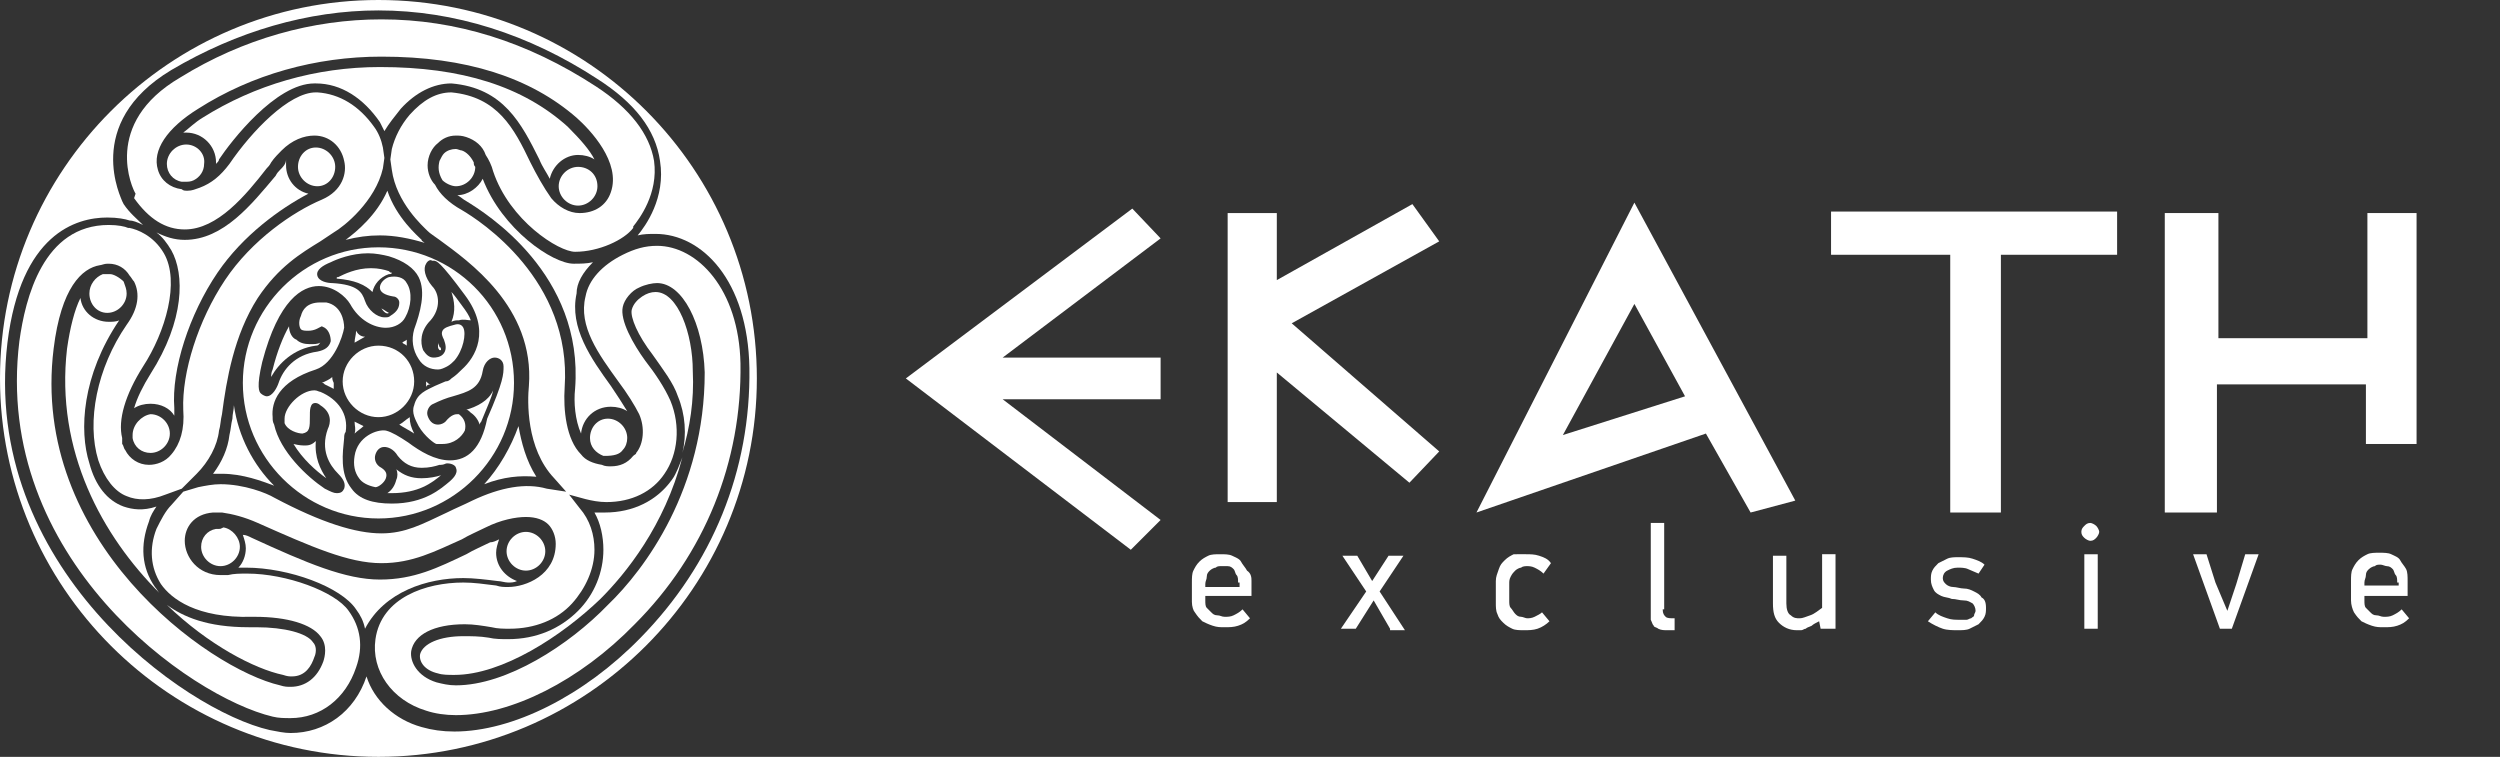 <?xml version="1.0" encoding="utf-8"?>
<!-- Generator: Adobe Illustrator 24.0.1, SVG Export Plug-In . SVG Version: 6.00 Build 0)  -->
<svg version="1.1" id="Layer_1" xmlns="http://www.w3.org/2000/svg" xmlns:xlink="http://www.w3.org/1999/xlink" x="0px" y="0px"
	 width="167.8px" height="50.8px" viewBox="0 0 167.8 50.8" style="enable-background:new 0 0 167.8 50.8;" xml:space="preserve">
<rect x="0" y="0" width="167.8" height="50.8" fill="#333333" stroke="none"/>
<style type="text/css">
	.st0{fill:#FFFFFF;}
</style>
<g>
	<g>
		<path class="st0" d="M26.1,21C26.1,21,26.2,21,26.1,21c-0.2-0.1-0.3-0.2-0.5-0.3C25.8,21,26,21.1,26.1,21z"/>
		<path class="st0" d="M24.9,18c-1,0-1.8,0.4-2.2,0.6c-0.1,0-0.1,0-0.1,0.1c0,0,0,0,0,0c1.2,0.1,1.9,0.4,2.4,0.9
			c0.1-0.5,0.5-1,1.1-1.2c0.1,0,0.2,0,0.2-0.1c-0.1,0-0.1,0-0.2-0.1C25.8,18.1,25.4,18,24.9,18z"/>
		<path class="st0" d="M30.3,19.6c0.2,0.6,0.3,1.3,0,2c0.2-0.1,0.3-0.1,0.5-0.1c0.3-0.1,0.6,0,0.8,0c-0.1-0.3-0.3-0.6-0.6-1
			C30.7,20.1,30.5,19.8,30.3,19.6z"/>
		<path class="st0" d="M23.9,22.2C23.9,22.3,23.9,22.3,23.9,22.2c0,0.3-0.1,0.5-0.1,0.8c0.2-0.1,0.5-0.3,0.7-0.4
			C24.2,22.6,24,22.4,23.9,22.2z"/>
		<path class="st0" d="M29.4,23c0,0.2,0,0.3,0,0.3c0,0.1,0.1,0.2,0.1,0.2c0,0,0.1,0,0.1,0c0-0.1,0-0.2-0.1-0.2
			C29.5,23.2,29.4,23.1,29.4,23z"/>
		<path class="st0" d="M19.4,21.9c-0.4,0.7-0.8,1.7-1.1,2.9c-0.1,0.2-0.1,0.4-0.1,0.5c0.5-0.9,1.5-1.9,3-2.1c0.2,0,0.2-0.1,0.3-0.2
			c0,0,0,0,0,0c-0.2,0.1-0.4,0.1-0.7,0.1c-0.4,0-0.7-0.1-0.9-0.3C19.6,22.7,19.4,22.3,19.4,21.9z"/>
		<path class="st0" d="M26.3,33.5l0-0.4c1.8,0,2.7-0.7,3.3-1.2c-0.3,0.1-0.8,0.2-1.3,0.2c-0.7,0-1.2-0.2-1.7-0.6
			c0.1,0.2,0.1,0.5,0,0.7c-0.1,0.4-0.3,0.7-0.6,0.9c0.1,0,0.2,0,0.3,0V33.5z"/>
		<path class="st0" d="M27.3,22.8c-0.1,0.1-0.2,0.1-0.3,0.2c0.1,0.1,0.2,0.1,0.3,0.2C27.3,23,27.3,22.9,27.3,22.8z"/>
		<path class="st0" d="M22.3,25.3c-0.2,0.2-0.5,0.3-0.7,0.4c0.1,0,0.1,0,0.2,0.1c0.2,0.1,0.4,0.2,0.6,0.3c0-0.1,0-0.3,0-0.4
			C22.3,25.5,22.3,25.4,22.3,25.3z"/>
		<path class="st0" d="M21.9,32.1c-0.4-0.6-0.8-1.4-0.7-2.5c-0.2,0.2-0.4,0.3-0.7,0.3c-0.2,0-0.4,0-0.8-0.1
			C20.3,30.8,21.2,31.6,21.9,32.1z"/>
		<path class="st0" d="M29.7,28.1c0.1-0.1,0.1-0.1,0.2-0.2C29.8,28,29.8,28,29.7,28.1C29.7,28.1,29.7,28.1,29.7,28.1z"/>
		<path class="st0" d="M19.6,45.4c0.9,0,1.3-0.7,1.5-1.3c0.1-0.2,0.2-0.7-0.1-1c-0.4-0.6-1.9-1-3.8-1l-0.2,0c-0.1,0-0.2,0-0.3,0
			c-2.8,0-4.4-0.7-5.5-1.5c2.8,2.7,5.9,4.3,7.8,4.7C19.3,45.4,19.4,45.4,19.6,45.4z"/>
		<path class="st0" d="M7.2,21c0.7,0,1.3-0.6,1.3-1.3c0-0.3-0.1-0.5-0.2-0.8c-0.3-0.3-0.7-0.5-0.9-0.5c0,0-0.1,0-0.1,0
			c-0.1,0-0.3,0-0.4,0C6.4,18.6,6,19.1,6,19.7C6,20.4,6.5,21,7.2,21z"/>
		<path class="st0" d="M31.1,38.8c0.7,0,1.5,0.1,2.3,0.2c0.2,0,0.5,0.1,0.7,0.1c0.2,0,0.4,0,0.6-0.1c-0.8-0.3-1.4-1-1.4-1.9
			c0-0.3,0.1-0.6,0.2-0.9c-0.2,0.1-0.4,0.2-0.6,0.2c-0.6,0.3-1.1,0.5-1.6,0.8c-1.9,0.9-3.5,1.7-5.8,1.7c-2.3,0-4.9-1.1-8.6-2.8
			c-0.2-0.1-0.4-0.2-0.6-0.2c0.1,0.3,0.2,0.6,0.2,0.9c0,0.5-0.2,1-0.5,1.3c0.2,0,0.3,0,0.5,0c2.9,0,6.4,1.3,7.4,2.8
			c0.3,0.4,0.5,0.8,0.6,1.3C25.8,39.7,28.7,38.8,31.1,38.8z"/>
		<path class="st0" d="M8.3,34c-1.1-0.4-1.9-1.4-2.3-2.9c-0.7-2.2-0.5-5.9,2-9.6c-0.2,0.1-0.5,0.1-0.7,0.1c-1,0-1.8-0.7-1.9-1.6
			c-0.4,0.8-0.7,2-0.9,3.4c-0.8,6.9,2.4,12.6,6.2,16.4c-0.1-0.1-0.2-0.3-0.3-0.4c-0.9-1.3-1-2.8-0.4-4.4c0.1-0.4,0.3-0.7,0.5-1
			C9.6,34.3,8.9,34.2,8.3,34z"/>
		<path class="st0" d="M15.6,28.1c-0.1,0.4-0.1,0.7-0.2,1.1c-0.1,0.9-0.5,1.8-1.1,2.6c0.2,0,0.4,0,0.6,0c1.4,0,2.7,0.5,3.5,0.8
			c-1.4-1.4-2.4-3.3-2.7-5.4C15.7,27.5,15.6,27.8,15.6,28.1z"/>
		<path class="st0" d="M36.6,37c0-0.7-0.6-1.3-1.3-1.3c-0.7,0-1.3,0.6-1.3,1.3c0,0.7,0.6,1.3,1.3,1.3C36,38.3,36.6,37.7,36.6,37z"/>
		<path class="st0" d="M26.9,7.3c1-1.1,2.2-1.7,3.4-1.7l0,0c3.5,0.3,4.7,2.7,5.9,5.1c0.2,0.5,0.5,0.9,0.7,1.3c0.2-0.9,1-1.6,1.9-1.6
			c0.4,0,0.8,0.1,1.1,0.3c-0.3-0.6-0.9-1.3-1.8-2.2c-3-2.7-7.1-4-12.6-4c-4.3,0-8.4,1.2-11.9,3.4c-0.5,0.3-0.9,0.7-1.3,1
			c0.1,0,0.2,0,0.2,0c1.1,0,2,0.9,2,2c0,0,0,0.1,0,0.1c0.1-0.1,0.2-0.2,0.2-0.3c0.8-1.2,3.8-5.1,6.4-5.1h0.1c1.7,0,3.2,1,4.3,2.6
			c0.1,0.2,0.2,0.4,0.3,0.6C26.1,8.3,26.5,7.8,26.9,7.3z"/>
		<path class="st0" d="M38.8,11.2c-0.7,0-1.3,0.6-1.3,1.3c0,0.7,0.6,1.3,1.3,1.3c0.7,0,1.3-0.6,1.3-1.3
			C40.1,11.7,39.5,11.2,38.8,11.2z"/>
		<path class="st0" d="M28.5,16.3c-0.1-0.1-0.2-0.1-0.2-0.2c-0.3-0.3-1.7-1.5-2.3-3.3c-0.7,1.6-2,2.7-2.8,3.3
			c0.8-0.2,1.5-0.3,2.3-0.3C26.5,15.8,27.5,16,28.5,16.3z"/>
		<path class="st0" d="M12.5,9.7c-0.7,0-1.3,0.6-1.3,1.3c0,0.6,0.4,1.1,1,1.2c0.1,0,0.1,0,0.2,0c0.2,0,0.4,0,0.6-0.1
			c0.4-0.2,0.7-0.6,0.7-1.1C13.8,10.3,13.2,9.7,12.5,9.7z"/>
		<path class="st0" d="M28.9,25.8c-0.1,0-0.2-0.1-0.3-0.2c0,0,0,0,0,0.1c0,0.1,0,0.2,0,0.3C28.6,25.9,28.7,25.8,28.9,25.8z"/>
		<path class="st0" d="M8.9,29.2c0,0.1,0,0.2,0,0.2c0,0,0,0,0,0c0.1,0.6,0.6,1,1.2,1c0.7,0,1.3-0.6,1.3-1.3s-0.6-1.3-1.3-1.3
			C9.5,27.9,8.9,28.5,8.9,29.2z"/>
		<path class="st0" d="M18.8,11.4c-0.1,0.1-0.2,0.2-0.3,0.4c-1.6,1.9-3.5,4.3-6.1,4.3c-0.7,0-1.3-0.2-1.9-0.5c0.4,0.3,0.7,0.7,1,1.2
			c0.9,1.6,0.9,4.7-1.4,8.3c-0.5,0.8-0.9,1.6-1.1,2.3c0.3-0.2,0.7-0.3,1.1-0.3c0.7,0,1.3,0.3,1.6,0.8c0-0.2,0-0.3,0-0.5
			c-0.2-2.6,1-6.3,2.9-9.1c1.7-2.5,4.2-4.3,6.1-5.3c-0.9-0.2-1.5-1-1.5-1.9c0-0.1,0-0.2,0-0.4C19.2,11,19,11.2,18.8,11.4z"/>
		<path class="st0" d="M22.5,11.2c0-0.7-0.6-1.3-1.3-1.3S20,10.5,20,11.2c0,0.7,0.6,1.3,1.3,1.3S22.5,11.9,22.5,11.2z"/>
		<path class="st0" d="M14.7,35.5c-0.1,0-0.1,0-0.2,0c-0.6,0.1-1,0.6-1,1.2c0,0.7,0.6,1.3,1.3,1.3c0.7,0,1.3-0.6,1.3-1.3
			c0-0.6-0.5-1.2-1.1-1.3C14.8,35.5,14.8,35.5,14.7,35.5z"/>
		<path class="st0" d="M23.8,29.1c0.2-0.2,0.4-0.3,0.6-0.5c-0.2-0.1-0.4-0.2-0.6-0.3C23.8,28.6,23.9,28.8,23.8,29.1z"/>
		<path class="st0" d="M44.1,16.5c-0.8,0-1.5,0.2-2.3,0.6c-1.4,0.7-2.3,1.7-2.5,2.8c-0.5,2,0.9,3.9,2.2,5.7c0.6,0.8,1.1,1.6,1.4,2.2
			c0.4,0.9,0.3,2-0.2,2.6c0,0.1-0.1,0.1-0.2,0.2c-0.4,0.5-0.9,0.7-1.5,0.7c-0.2,0-0.4,0-0.6-0.1c-0.6-0.1-1.1-0.3-1.4-0.7
			c-1-1-1.2-3-1.1-4.5c0.5-7.2-5.7-11.2-6.9-11.9c-0.9-0.5-1.5-1.1-1.8-1.7c-0.3-0.3-0.5-0.8-0.5-1.3c0-0.6,0.3-1.2,0.7-1.5
			c0.3-0.3,0.7-0.5,1.2-0.5c0.2,0,0.4,0,0.7,0.1c0.6,0.2,1.1,0.6,1.3,1.2c0.2,0.3,0.4,0.7,0.5,1.1c1.1,3.3,4.4,5.4,5.5,5.4
			c1.6,0,3.3-0.8,3.9-1.6l0-0.1c0.4-0.5,1.7-2.2,1.4-4.4c-0.3-1.8-1.6-3.5-3.9-5c-4.6-3-9.4-4.5-14.4-4.5c-4.6,0-9.3,1.3-13.5,3.9
			c-5.3,3.1-3.2,7.5-3,7.8L9,13.3c1,1.4,2.1,2.1,3.4,2.1c2.2,0,4.1-2.3,5.5-4.1c0.1-0.1,0.2-0.2,0.3-0.4c0.2-0.3,0.5-0.6,0.7-0.8
			c0.7-0.7,1.5-1,2.2-1c1,0,1.8,0.7,2,1.7c0.2,0.8-0.1,2-1.5,2.6c-1.9,0.8-4.7,2.7-6.5,5.4c-1.8,2.7-2.9,6.2-2.8,8.7
			c0.1,1.3-0.2,2.3-0.8,3c-0.4,0.5-1,0.7-1.5,0.7c-0.7,0-1.3-0.4-1.6-1c-0.1-0.1-0.1-0.3-0.2-0.4c0,0,0,0,0-0.1c0,0,0,0,0-0.1
			c0-0.1,0-0.1,0-0.2c-0.3-1.2,0.2-2.9,1.4-4.8c1.5-2.3,2.5-5.7,1.4-7.6c-0.7-1.2-1.8-1.6-2.3-1.7l-0.1,0c-0.2-0.1-0.7-0.2-1.3-0.2
			c-4.4,0-5.6,4.9-6,7.8c-1.8,14.6,11.5,23.9,17,25.2c0.4,0.1,0.8,0.1,1.2,0.1c2,0,3.7-1.3,4.4-3.4c0.5-1.4,0.3-2.7-0.5-3.8
			c-0.9-1.3-4.2-2.5-6.8-2.5c-0.5,0-0.9,0-1.3,0.1c-0.2,0-0.3,0-0.5,0c-1.5,0-2.4-1.2-2.4-2.3c0-0.9,0.6-1.8,1.9-1.9
			c0.1,0,0.2,0,0.3,0c0.1,0,0.2,0,0.3,0c0.7,0.1,1.5,0.3,2.4,0.7c3.6,1.6,6.1,2.7,8.3,2.7c2.1,0,3.6-0.8,5.4-1.6
			c0.5-0.3,1-0.5,1.6-0.8c1-0.5,2-0.7,2.7-0.7c0.7,0,1.2,0.2,1.5,0.5c0.3,0.3,0.5,0.8,0.5,1.3c0,2.1-2,2.9-3.2,2.9
			c-0.3,0-0.5,0-0.8-0.1c-0.8-0.1-1.5-0.2-2.2-0.2c-2.5,0-5.5,1-5.9,3.8c-0.3,2.1,1.1,4.1,3.4,4.8c0.6,0.2,1.3,0.3,2,0.3
			c3.7,0,8.3-2.3,12-6.1c4.7-4.7,7.2-10.9,7.1-17.5C49.6,19.4,46.8,16.5,44.1,16.5z M36.7,32.8c-1.4-0.4-3.1-0.1-5,0.8
			c-0.6,0.3-1.1,0.5-1.7,0.8c-1.7,0.8-2.8,1.4-4.4,1.4c-1.7,0-4-0.7-7.2-2.4c-0.5-0.3-2-0.9-3.6-0.9c-0.5,0-1,0.1-1.5,0.2L12.3,33
			l-0.8,0.9c-0.4,0.4-0.7,1-1,1.6c-0.5,1.3-0.4,2.6,0.3,3.7c0.7,1,2.4,2.3,6.1,2.2h0.2c2.2,0,3.8,0.5,4.4,1.3
			c0.5,0.6,0.3,1.4,0.2,1.7c-0.4,1.1-1.2,1.7-2.2,1.7c-0.2,0-0.4,0-0.7-0.1c-4.8-1.1-16.8-9.7-15.2-22.6c0.5-4.1,1.9-5.4,3.1-5.6
			c0.1,0,0.3-0.1,0.5-0.1c0,0,0,0,0,0c0,0,0,0,0,0c0,0,0.1,0,0.1,0c0.6,0,1.1,0.3,1.4,0.8c0.1,0.1,0.2,0.3,0.3,0.4
			c0.4,0.8,0.3,1.8-0.5,2.9c-2,2.9-2.7,6.5-1.9,9.1c0.4,1.2,1.1,2.1,1.9,2.4c0.7,0.3,1.6,0.3,2.6-0.1l1.1-0.4l0.9-0.9
			c0,0,0.1-0.1,0.1-0.1c0.8-0.8,1.4-1.9,1.5-2.9c0.1-0.3,0.1-0.7,0.2-1.1c0.3-2.3,0.8-5.3,2.4-7.8c1.4-2.1,2.9-3,4.2-3.8
			c0.3-0.2,0.6-0.4,0.9-0.6c0.7-0.4,2.8-2.1,3.3-4.3l0.1-0.7l-0.1-0.7c-0.1-0.5-0.3-1-0.6-1.4c-1-1.4-2.3-2.2-3.8-2.3l-0.1,0
			c-1.8,0-4.3,2.6-5.8,4.8c-0.6,0.8-1.2,1.3-2,1.6c-0.3,0.1-0.5,0.2-0.8,0.2c-0.2,0-0.3,0-0.4-0.1c-0.8-0.1-1.4-0.6-1.6-1.3
			c-0.4-1.3,0.6-2.8,2.7-4.1c3.6-2.3,7.9-3.5,12.3-3.5c5.7,0,10,1.4,13.1,4.1c0.9,0.8,3,3,2.3,5c-0.3,0.9-1.1,1.4-2.1,1.4
			c-0.7,0-1.4-0.4-1.9-1c-0.5-0.7-1-1.6-1.4-2.4c-1.1-2.3-2.2-4.4-5.3-4.7c-1,0-1.9,0.5-2.8,1.5c-0.6,0.7-1,1.5-1.2,2.3l-0.1,0.7
			l0.1,0.7c0.3,2.2,2.1,3.8,2.4,4.1c0.2,0.2,0.4,0.3,0.8,0.6c1.9,1.4,6.4,4.5,6,9.8c-0.1,1-0.2,4.2,1.7,6.2l0.8,0.9L36.7,32.8z
			 M40.8,40.6C38.2,43.3,34,46,30.6,46c-0.5,0-0.9-0.1-1.3-0.2c-1.3-0.4-1.8-1.4-1.7-2.1c0.2-1.1,1.5-1.8,3.6-1.8
			c0.6,0,1.2,0.1,1.8,0.2c0.4,0.1,0.8,0.1,1.2,0.1c1.7,0,3.2-0.6,4.2-1.7c0.9-1,1.5-2.3,1.5-3.6c0-1-0.3-2-1-2.8l-0.7-0.9l1.1,0.3
			c0.4,0.1,0.9,0.2,1.4,0.2c1.7,0,3.1-0.7,3.9-1.9c0.9-1.3,1.1-3.2,0.4-4.9c-0.4-0.9-1-1.8-1.7-2.7c-0.8-1.1-1.7-2.7-1.5-3.6
			c0.1-0.5,0.6-1.1,1.1-1.3c0.4-0.2,0.9-0.3,1.2-0.3c1.7,0,3.1,2.7,3.2,6C47.3,32.8,43.3,38.2,40.8,40.6z"/>
		<path class="st0" d="M25.4,0C11.4,0,0,11.4,0,25.4c0,14,11.4,25.4,25.4,25.4s25.4-11.4,25.4-25.4C50.8,11.4,39.5,0,25.4,0z
			 M43,42.8c-3.8,3.9-8.6,6.3-12.5,6.3c-0.8,0-1.5-0.1-2.2-0.3c-1.8-0.5-3.2-1.8-3.7-3.4c-0.8,2.4-2.8,3.8-5.1,3.8
			c-0.4,0-0.9-0.1-1.4-0.2c-5.7-1.3-19.4-11-17.6-26c0.9-7.3,4.6-8.4,6.7-8.4c0.7,0,1.2,0.1,1.5,0.2l0,0c0.2,0,0.5,0.1,0.9,0.3
			c-0.4-0.4-0.9-0.8-1.3-1.4l-0.1-0.2c0-0.1-2.7-5.2,3.3-8.8c4.4-2.6,9.2-4,13.9-4c5.1,0,10.1,1.6,14.7,4.6c2.5,1.6,3.9,3.4,4.2,5.5
			c0.4,2.5-1,4.4-1.5,5l0,0c0.4-0.1,0.8-0.1,1.2-0.1c3.1,0,6.2,3.1,6.3,9C50.4,31.6,47.8,37.9,43,42.8z"/>
		<path class="st0" d="M31.8,10.9c-0.2-0.4-0.5-0.7-0.8-0.8c-0.1,0-0.3-0.1-0.4-0.1c-0.3,0-0.6,0.1-0.8,0.3
			c-0.1,0.1-0.2,0.3-0.3,0.5c-0.1,0.4-0.1,0.8,0.2,1.3c0.2,0.2,0.6,0.4,0.9,0.4c0.7,0,1.3-0.6,1.3-1.3C31.8,11.1,31.8,11,31.8,10.9z
			"/>
		<path class="st0" d="M39.6,29.4c0,0.6,0.4,1,0.9,1.2c0,0,0.1,0,0.1,0c0.6,0,1-0.1,1.2-0.4c0.2-0.2,0.3-0.5,0.3-0.8
			c0-0.7-0.6-1.3-1.3-1.3C40.1,28.1,39.6,28.7,39.6,29.4z"/>
		<path class="st0" d="M39.8,17.6c-0.4,0.1-0.9,0.1-1.3,0.1c-1.4,0-4.8-2.3-6.1-5.7c-0.3,0.6-1,1.1-1.7,1.1c0.2,0.1,0.4,0.3,0.6,0.4
			c1.3,0.8,7.9,4.9,7.3,12.6c-0.1,0.9,0,2.1,0.4,3c0.1-1,0.9-1.8,2-1.8c0.4,0,0.8,0.1,1.1,0.3c-0.3-0.5-0.7-1.1-1.1-1.7
			c-1.3-1.8-2.8-3.9-2.3-6.2C38.7,19,39.1,18.3,39.8,17.6z"/>
		<path class="st0" d="M32.5,32.5c1.3-0.5,2.4-0.6,3.5-0.5c-0.7-1.1-1-2.3-1.2-3.4C34.3,30,33.5,31.4,32.5,32.5z"/>
		<path class="st0" d="M25.4,16.6c-5,0-9.1,4.1-9.1,9.1c0,5,4.1,9.1,9.1,9.1c5,0,9.1-4.1,9.1-9.1C34.5,20.6,30.4,16.6,25.4,16.6z
			 M30.2,30.9c-1,0-2-0.6-2.8-1.2c-0.6-0.4-1.1-0.7-1.5-0.8c-0.6-0.1-1.9,0.4-2.1,1.7c-0.1,0.6,0,1.1,0.3,1.5
			c0.2,0.3,0.6,0.5,1.1,0.6c0.2,0,0.6-0.3,0.7-0.6c0.1-0.3,0-0.5-0.3-0.7c-0.4-0.2-0.5-0.6-0.4-0.9c0.1-0.3,0.3-0.5,0.6-0.5
			c0.2,0,0.6,0.1,0.9,0.6c0.4,0.5,0.9,0.8,1.6,0.8c0.5,0,0.9-0.1,1.2-0.2l0.1,0c0.2,0,0.3-0.1,0.4-0.1c0.4,0,0.6,0.2,0.6,0.3
			c0.2,0.4-0.3,0.8-0.4,0.9c-0.6,0.5-1.7,1.5-3.9,1.5h0c-1.3,0-2.2-0.3-2.7-1c-0.8-1-0.6-2.4-0.5-3.4c0-0.1,0-0.3,0.1-0.4
			c0.2-1.2-0.5-2.2-1.7-2.7c-0.1,0-0.2-0.1-0.4-0.1c-0.9,0-2,1.1-2,1.9c0,0.1,0,0.2,0,0.3c0.2,0.5,0.9,0.7,1.2,0.7c0,0,0,0,0,0
			c0.5-0.1,0.5-0.4,0.5-1.2c0-0.3,0-0.5,0.1-0.7c0.1-0.2,0.4-0.2,0.6,0c0.8,0.5,0.7,1.2,0.5,1.6c-0.5,1.4,0.1,2.4,0.7,3
			c0.4,0.4,0.5,0.7,0.4,1c-0.1,0.2-0.2,0.3-0.5,0.3c-0.2,0-0.4-0.1-0.8-0.3c-1.2-0.8-3-2.5-3.4-4.3c-0.1-0.2-0.1-0.3-0.1-0.5
			c-0.1-1,0.4-2.4,2.9-3.2c1.2-0.4,1.8-2.2,1.9-2.8c0-0.5-0.2-1.5-1.2-1.7c-0.1,0-0.3,0-0.4,0c-0.9,0-1.2,0.5-1.3,0.9
			c-0.2,0.4-0.1,0.8,0,0.9c0.1,0.1,0.3,0.1,0.5,0.1c0.4,0,0.7-0.2,0.7-0.2l0.2-0.1l0.2,0.1c0.3,0.2,0.4,0.6,0.4,0.9
			c-0.1,0.4-0.4,0.6-0.9,0.7c-1.5,0.2-2.3,1.2-2.6,2.1c-0.1,0.3-0.4,0.9-0.8,0.9l0,0c-0.1,0-0.3-0.1-0.4-0.2
			c-0.1-0.1-0.3-0.4,0.1-2.1c1.1-4.2,2.7-5.1,3.8-5.1c1,0,1.8,0.7,2.1,1.2c0.6,1.1,1.6,1.6,2.4,1.6c0.6,0,1.1-0.3,1.3-0.7
			c0.4-0.7,0.5-1.7,0.1-2.3c-0.2-0.4-0.7-0.5-1.2-0.4c-0.3,0.1-0.6,0.4-0.6,0.7c0,0.3,0.3,0.5,0.9,0.6c0.2,0,0.4,0.2,0.4,0.4
			c0,0.3-0.1,0.6-0.6,0.9c-0.1,0.1-0.2,0.1-0.4,0.1c-0.5,0-1.1-0.5-1.3-1.1c-0.2-0.6-0.5-1.1-2.2-1.2c-0.3,0-0.9-0.1-1-0.5
			c-0.1-0.4,0.4-0.7,0.9-0.9c0.4-0.2,1.4-0.6,2.5-0.6c0.5,0,1,0.1,1.4,0.2c1,0.3,1.7,0.8,2,1.4c0.5,1,0.1,2.4-0.3,3.5
			c-0.2,0.7-0.1,1.4,0.3,2c0.3,0.5,0.8,0.7,1.3,0.7c0.2,0,0.4-0.1,0.6-0.2c0.2-0.1,0.4-0.3,0.5-0.4c0.6-0.7,0.8-1.8,0.6-2.2
			c-0.1-0.2-0.3-0.3-0.6-0.2c-0.4,0.1-0.7,0.2-0.8,0.4c-0.1,0.2,0,0.4,0.1,0.6c0.1,0.3,0.2,0.6,0,0.9c-0.2,0.3-0.6,0.3-0.7,0.3h0
			c-0.3,0-0.5-0.2-0.7-0.5c-0.2-0.5-0.2-1.3,0.5-2c0.7-0.8,0.6-1.8,0.1-2.3c-0.5-0.6-0.6-1.2-0.4-1.5c0.1-0.2,0.3-0.3,0.4-0.2
			c0,0,0,0,0.1,0c0.2,0,0.4,0,2.1,2.3c1.8,2.4,0.7,4.2-0.2,5c-0.2,0.2-0.4,0.4-0.7,0.6c-0.1,0.1-0.2,0.2-0.4,0.2
			c-0.2,0.1-0.5,0.2-0.7,0.3c-0.6,0.3-1.2,0.5-1.4,1.3c-0.2,0.5,0.1,1,0.3,1.4c0.4,0.7,1.1,1.2,1.2,1.2c0.1,0,0.3,0,0.4,0
			c0.8,0,1.3-0.5,1.5-0.9c0.1-0.4,0-0.8-0.4-1.1c0,0-0.1,0-0.1,0c-0.1,0-0.4,0-0.8,0.5c-0.1,0.1-0.3,0.2-0.5,0.2
			c-0.4,0-0.6-0.3-0.7-0.6c-0.1-0.3,0.1-0.7,0.4-0.8c0.4-0.2,0.9-0.4,1.3-0.5c1-0.3,1.8-0.5,2-1.7c0.1-0.6,0.5-0.9,0.8-0.9
			c0.3,0,0.6,0.2,0.6,0.6c0,0.5,0,1-1.1,3.5C32.3,30.1,31.4,30.9,30.2,30.9z"/>
		<path class="st0" d="M25.4,23.2c-1.3,0-2.4,1.1-2.4,2.4c0,1.3,1.1,2.4,2.4,2.4c1.3,0,2.4-1.1,2.4-2.4
			C27.8,24.3,26.8,23.2,25.4,23.2z"/>
		<path class="st0" d="M40.6,34.4c-0.2,0-0.5,0-0.7,0c0.4,0.7,0.6,1.6,0.6,2.5c0,1.5-0.6,3-1.7,4.1c-1.2,1.2-2.8,1.9-4.7,1.9
			c-0.4,0-0.9,0-1.3-0.1c-0.6-0.1-1.2-0.1-1.7-0.1c-1.6,0-2.7,0.5-2.9,1.2c-0.1,0.5,0.3,1.1,1.2,1.3c0.3,0.1,0.7,0.1,1.1,0.1
			c3.2,0,7.2-2.6,9.8-5.1c1.7-1.7,4.3-4.9,5.5-9.5c-0.2,0.5-0.4,1.1-0.7,1.5C44.1,33.6,42.5,34.4,40.6,34.4z"/>
		<path class="st0" d="M46.5,24.9c0-2.5-1-5.3-2.5-5.3c-0.3,0-0.6,0.1-0.9,0.3c-0.3,0.2-0.6,0.5-0.7,0.9c-0.1,0.5,0.4,1.7,1.4,3
			c0.7,1,1.4,1.9,1.7,2.8c0.5,1.2,0.6,2.6,0.3,3.8C46.3,28.7,46.6,26.9,46.5,24.9z"/>
		<path class="st0" d="M31.3,27.5c0.1,0,0.2,0.1,0.3,0.2c0.3,0.2,0.5,0.5,0.6,0.8c0-0.1,0.1-0.2,0.1-0.2c0.4-1,0.7-1.6,0.8-2.1
			C32.8,26.9,32,27.3,31.3,27.5z"/>
		<path class="st0" d="M26.8,28.5c0.3,0.2,0.7,0.4,1,0.6c-0.2-0.4-0.3-0.7-0.3-1.1C27.2,28.2,27,28.4,26.8,28.5z"/>
	</g>
	<g>
		<g>
			<polygon class="st0" points="94.8,13.7 85.7,18.8 85.7,14.3 82.4,14.3 82.4,33.7 85.7,33.7 85.7,25 94.6,32.4 96.6,30.3 
				86.7,21.7 96.6,16.2 			"/>
			<path class="st0" d="M99.1,34.4l15.4-5.3l3,5.3l3-0.8l-10.8-20L99.1,34.4z M113.1,26.6l-8.2,2.6l4.8-8.8L113.1,26.6z"/>
			<polygon class="st0" points="122.9,17.1 130.9,17.1 130.9,34.4 134.3,34.4 134.3,17.1 142.1,17.1 142.1,14.2 122.9,14.2 			"/>
			<polygon class="st0" points="158.9,14.3 158.9,22.7 148.9,22.7 148.9,14.3 145.3,14.3 145.3,34.4 148.8,34.4 148.8,25.8 
				158.8,25.8 158.8,29.8 162.2,29.8 162.2,14.3 			"/>
			<polygon class="st0" points="76,14 60.8,25.4 75.9,36.9 77.9,34.9 67.3,26.8 77.9,26.8 77.9,25.4 77.9,24 67.3,24 77.9,16 			"/>
		</g>
		<g>
			<path class="st0" d="M80.9,40v0.3c0,0.2,0,0.4,0.1,0.5c0.1,0.1,0.2,0.2,0.3,0.3c0.1,0.1,0.2,0.2,0.4,0.2s0.3,0.1,0.5,0.1
				c0.2,0,0.4,0,0.6-0.1c0.2-0.1,0.4-0.2,0.6-0.4l0.5,0.6c-0.3,0.3-0.5,0.4-0.8,0.5s-0.6,0.1-0.9,0.1c-0.3,0-0.5,0-0.8-0.1
				c-0.3-0.1-0.5-0.2-0.7-0.3c-0.2-0.2-0.3-0.3-0.5-0.6C80.1,41,80,40.7,80,40.4v-1.3c0-0.3,0-0.6,0.1-0.8c0.1-0.2,0.2-0.4,0.4-0.6
				c0.2-0.2,0.4-0.3,0.6-0.4c0.2-0.1,0.5-0.1,0.8-0.1s0.6,0,0.8,0.1c0.2,0.1,0.5,0.2,0.6,0.4s0.3,0.4,0.4,0.6C84,38.5,84,38.8,84,39
				v1H80.9z M83.1,39.1c0-0.2,0-0.4-0.1-0.5c-0.1-0.1-0.1-0.3-0.2-0.4c-0.1-0.1-0.2-0.2-0.4-0.2C82.3,38,82.2,38,82,38
				c-0.2,0-0.3,0-0.4,0.1c-0.1,0-0.3,0.1-0.4,0.2c-0.1,0.1-0.2,0.2-0.2,0.4s-0.1,0.3-0.1,0.5v0.2h2.3V39.1z"/>
			<path class="st0" d="M93.3,42.2l-1.1-1.9L91,42.2h-1l1.7-2.5l-1.6-2.4h1l1,1.7l1.1-1.7h1l-1.6,2.4l1.7,2.6H93.3z"/>
			<path class="st0" d="M102.4,37.2c0.3,0,0.6,0,0.9,0.1c0.3,0.1,0.6,0.2,0.8,0.5l-0.5,0.7c-0.2-0.2-0.4-0.3-0.6-0.4
				s-0.4-0.1-0.5-0.1c-0.1,0-0.3,0-0.4,0.1c-0.1,0-0.3,0.1-0.4,0.2s-0.2,0.2-0.3,0.4s-0.1,0.3-0.1,0.5v1.1c0,0.2,0,0.4,0.1,0.5
				c0.1,0.1,0.2,0.3,0.3,0.4s0.2,0.2,0.4,0.2c0.1,0,0.3,0.1,0.4,0.1c0.1,0,0.3,0,0.5-0.1c0.2-0.1,0.4-0.2,0.5-0.3l0.5,0.6
				c-0.2,0.2-0.5,0.4-0.8,0.5c-0.3,0.1-0.6,0.1-0.9,0.1c-0.3,0-0.6,0-0.8-0.1c-0.2-0.1-0.4-0.2-0.6-0.4s-0.3-0.3-0.4-0.6
				c-0.1-0.2-0.1-0.5-0.1-0.7V39c0-0.3,0.1-0.5,0.2-0.8s0.2-0.4,0.4-0.6s0.4-0.3,0.6-0.4C101.9,37.2,102.2,37.2,102.4,37.2z"/>
			<path class="st0" d="M111.6,40.9c0,0.3,0.1,0.4,0.2,0.5s0.3,0.1,0.6,0.1l0,0.8c-0.1,0-0.2,0-0.3,0c-0.1,0-0.2,0-0.2,0
				c-0.2,0-0.4,0-0.6-0.1c-0.1-0.1-0.3-0.1-0.3-0.2c-0.1-0.1-0.1-0.2-0.2-0.4c0-0.2,0-0.3,0-0.5v-6h0.9V40.9z"/>
			<path class="st0" d="M122.2,42.2l-0.1-0.5c-0.2,0.1-0.4,0.2-0.5,0.3c-0.2,0.1-0.3,0.1-0.4,0.2c-0.1,0-0.2,0.1-0.3,0.1
				c-0.1,0-0.2,0-0.3,0c-0.5,0-0.9-0.2-1.2-0.5s-0.4-0.7-0.4-1.3v-3.2h0.9v3.2c0,0.4,0.1,0.7,0.3,0.8c0.2,0.2,0.4,0.2,0.6,0.2
				c0.2,0,0.4-0.1,0.7-0.2c0.3-0.1,0.5-0.3,0.8-0.5v-3.6h0.9v5H122.2z"/>
			<path class="st0" d="M133.3,40.8c0,0.2,0,0.4-0.1,0.6c-0.1,0.2-0.2,0.3-0.4,0.5c-0.2,0.1-0.4,0.2-0.6,0.3s-0.5,0.1-0.8,0.1
				c-0.3,0-0.7,0-1-0.1c-0.3-0.1-0.7-0.3-1-0.5l0.5-0.6c0.2,0.2,0.5,0.3,0.8,0.4c0.3,0.1,0.5,0.1,0.9,0.1c0.1,0,0.2,0,0.4,0
				c0.1,0,0.2-0.1,0.3-0.1c0.1-0.1,0.2-0.1,0.2-0.2s0.1-0.2,0.1-0.3c0-0.2-0.1-0.4-0.2-0.5c-0.2-0.1-0.3-0.2-0.6-0.2
				c-0.3,0-0.5-0.1-0.8-0.1c-0.2-0.1-0.5-0.1-0.7-0.2c-0.2-0.1-0.4-0.2-0.5-0.4c-0.1-0.2-0.2-0.4-0.2-0.7c0-0.2,0-0.4,0.1-0.6
				c0.1-0.2,0.2-0.3,0.4-0.5c0.2-0.1,0.4-0.2,0.6-0.3c0.2-0.1,0.5-0.1,0.7-0.1c0.4,0,0.7,0,1,0.1c0.3,0.1,0.6,0.2,0.8,0.4l-0.4,0.6
				c-0.2-0.1-0.5-0.2-0.7-0.3c-0.2-0.1-0.5-0.1-0.7-0.1c-0.3,0-0.5,0.1-0.7,0.2s-0.3,0.3-0.3,0.5c0,0.2,0.1,0.3,0.2,0.4
				c0.1,0.1,0.3,0.2,0.5,0.2s0.5,0.1,0.7,0.1c0.3,0,0.5,0.1,0.7,0.2c0.2,0.1,0.4,0.2,0.5,0.4C133.2,40.2,133.3,40.4,133.3,40.8z"/>
			<path class="st0" d="M140.9,35.7c0,0.1-0.1,0.3-0.2,0.4c-0.1,0.1-0.2,0.2-0.4,0.2c-0.1,0-0.3-0.1-0.4-0.2
				c-0.1-0.1-0.2-0.2-0.2-0.4s0.1-0.3,0.2-0.4c0.1-0.1,0.2-0.2,0.4-0.2c0.1,0,0.3,0.1,0.4,0.2C140.8,35.4,140.9,35.6,140.9,35.7z
				 M139.9,42.2v-5h0.9v5H139.9z"/>
			<path class="st0" d="M149.5,41l0.6-1.8l0.6-2h0.9l-1.8,5H149l-1.8-5h0.9l0.6,1.9L149.5,41L149.5,41z"/>
			<path class="st0" d="M158.7,40v0.3c0,0.2,0,0.4,0.1,0.5c0.1,0.1,0.2,0.2,0.3,0.3c0.1,0.1,0.2,0.2,0.4,0.2s0.3,0.1,0.5,0.1
				c0.2,0,0.4,0,0.6-0.1c0.2-0.1,0.4-0.2,0.6-0.4l0.5,0.6c-0.3,0.3-0.5,0.4-0.8,0.5s-0.6,0.1-0.9,0.1c-0.3,0-0.5,0-0.8-0.1
				c-0.3-0.1-0.5-0.2-0.7-0.3c-0.2-0.2-0.3-0.3-0.5-0.6c-0.1-0.2-0.2-0.5-0.2-0.8v-1.3c0-0.3,0-0.6,0.1-0.8c0.1-0.2,0.2-0.4,0.4-0.6
				c0.2-0.2,0.4-0.3,0.6-0.4c0.2-0.1,0.5-0.1,0.8-0.1s0.6,0,0.8,0.1c0.2,0.1,0.5,0.2,0.6,0.4s0.3,0.4,0.4,0.6
				c0.1,0.2,0.1,0.5,0.1,0.8v1H158.7z M160.9,39.1c0-0.2,0-0.4-0.1-0.5c-0.1-0.1-0.1-0.3-0.2-0.4c-0.1-0.1-0.2-0.2-0.4-0.2
				c-0.1,0-0.3-0.1-0.4-0.1c-0.2,0-0.3,0-0.4,0.1c-0.1,0-0.3,0.1-0.4,0.2c-0.1,0.1-0.2,0.2-0.2,0.4s-0.1,0.3-0.1,0.5v0.2h2.3V39.1z"
				/>
		</g>
	</g>
</g>
</svg>
